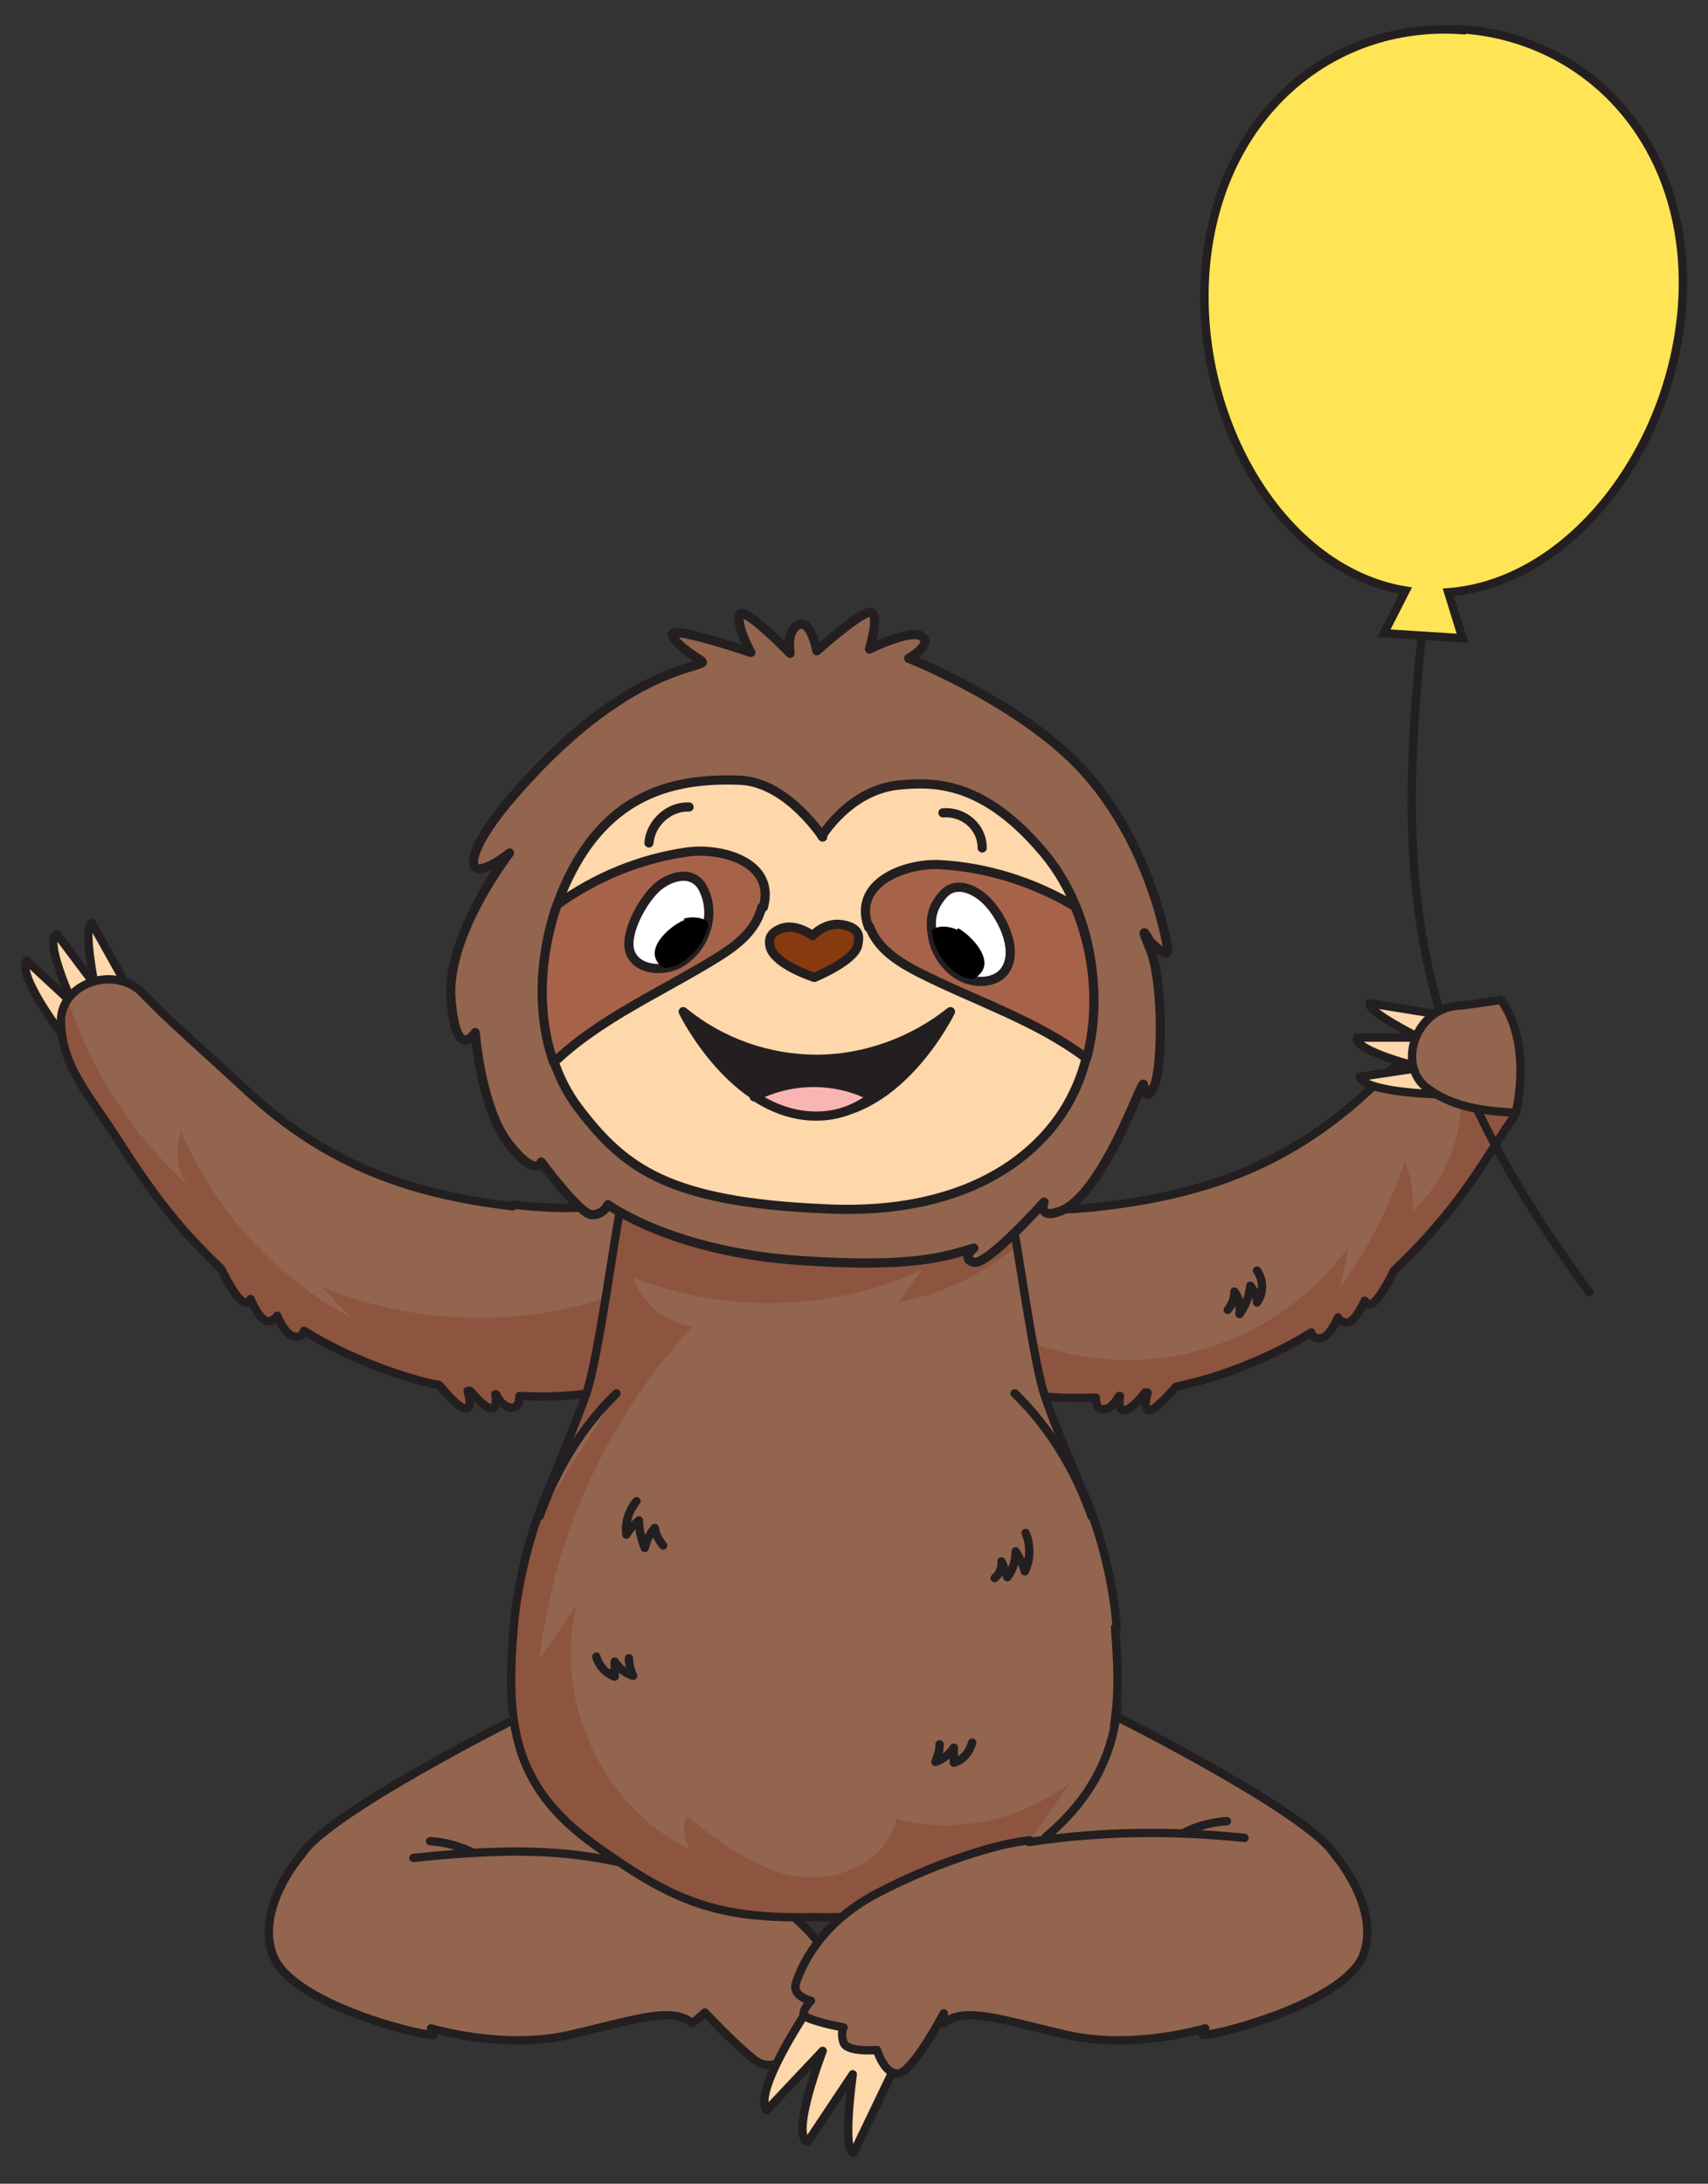 <svg viewBox="0 0 204.5 261.4" version="1.1" xmlns:xlink="http://www.w3.org/1999/xlink" xmlns="http://www.w3.org/2000/svg" id="Layer_1">
  
  <rect x="0" y="0" width="204.5" height="261.4" fill="#333333" stroke="none"/>
  
  <defs>
    <style>
      .st0, .st1, .st2 {
        fill: #93654e;
      }

      .st3 {
        fill: #8d553f;
      }

      .st4, .st1, .st5, .st6, .st7, .st8, .st9, .st10, .st11, .st12, .st2 {
        stroke-linecap: round;
        stroke-linejoin: round;
      }

      .st4, .st1, .st5, .st6, .st7, .st8, .st9, .st10, .st11, .st12, .st2, .st13 {
        stroke: #231f20;
      }

      .st4, .st7 {
        fill: #fed7ab;
      }

      .st1, .st5, .st7, .st8, .st9, .st10, .st11, .st12 {
        stroke-width: 1.1px;
      }

      .st14 {
        clip-path: url(#clippath-1);
      }

      .st15 {
        clip-path: url(#clippath-2);
      }

      .st5, .st6 {
        fill: none;
      }

      .st8 {
        fill: #fff;
      }

      .st9 {
        fill: #231f20;
      }

      .st10 {
        fill: #863a0e;
      }

      .st11 {
        fill: #a7634a;
      }

      .st12 {
        fill: #f9b5b2;
      }

      .st16 {
        clip-path: url(#clippath);
      }

      .st13 {
        fill: #ffe455;
        stroke-miterlimit: 10;
      }
    </style>
    <clipPath id="clippath">
      <path d="M61.4,144.4c-12.9-1.5-22.6-5.3-31.8-13.8-5.4-5-9.8-8.8-12.4-11.6-3.4-3.6-9.9-1.3-9.9,3.2,0,5.4,3.6,9.2,6.4,13.6,2.3,3.6,4.7,7.2,7.4,10.4,1.4,1.7,3.3,3.7,5.4,5.7,0,0,2.1,4.5,3.1,4,.2-.1.3-.3.4-.4.5,1.2,1.5,3,2.4,2.6.5-.2.7-.4.8-.6.3.8,1.3,2.7,2.4,2.5.5,0,.7-.4.8-.7,3.2,2,6.9,3.7,11,5.1,1.8.6,3.5,1.1,5.2,1.4.9,1.1,2.5,2.9,3.2,2.8.7,0,.4-1.3.2-2.1.1,0,.2,0,.3,0,.7.8,1.8,2,2.5,2.1.7,0,.6-1,.5-1.7,0,0,0,0,.1,0,.3.7,1,1.6,1.9,1.6.7,0,.9-.7.9-1.4,9.4.5,15-1.9,15-1.9l1.1-22.4s-5.3,2.8-16.8,1.4Z" class="st2"></path>
    </clipPath>
    <clipPath id="clippath-1">
      <path d="M176.1,126.1c-1.3-1.1-2.9-2-4.5-2.6-2.2,2-4.9,4.4-7.8,7.1-9.2,8.5-18.9,12.3-31.8,13.8-11.5,1.4-16.8-1.4-16.8-1.4l1,22.4s5.7,2.3,15,1.9c0,.7.2,1.5.9,1.4.9,0,1.5-1,1.9-1.6,0,0,0,0,.1,0-.1.7-.2,1.7.5,1.7.7,0,1.9-1.3,2.5-2.1.1,0,.2,0,.3,0-.2.8-.5,2.1.2,2.1.7,0,2.3-1.8,3.2-2.8,1.7-.4,3.4-.8,5.2-1.4,4.1-1.4,7.8-3.1,11-5.1,0,.3.3.6.8.7,1.1.2,2-1.6,2.4-2.5,0,.2.2.4.8.6.9.3,1.9-1.5,2.4-2.6,0,.1.2.3.4.4,1,.5,3.1-4,3.1-4,2.2-2.1,4-4,5.4-5.7,2.8-3.2,5.1-6.8,7.4-10.4.5-.8,1.1-1.6,1.6-2.4-1.1-2.8-2.9-5.4-5.2-7.4Z" class="st2"></path>
    </clipPath>
    <clipPath id="clippath-2">
      <path d="M133.7,194.8c-.7-9.2-4.1-16.4-4.1-16.4,0,0-3.5-8.1-4.6-11.6-1.4-4.3-3.5-20.5-4.1-22l-23.3,2.5-23.3-2.5c-.5,1.4-2.6,17.7-4.1,22-1.2,3.5-4.6,11.6-4.6,11.6,0,0-3.3,7.2-4.1,16.4-.9,11.1-.3,18.8,9.5,25.9,9.8,7.1,14.9,9,26.5,8.8,11.6.2,16.7-1.7,26.5-8.8,9.8-7.1,10.4-14.8,9.5-25.9Z" class="st2"></path>
    </clipPath>
  </defs>
  <g>
    <path d="M62.2,205.5c0,0-23,11.5-26.1,16.5,0,0-5.6,6.4-3.4,12.1s17.2,9.5,19.2,9.5l-.3-.8s8.6,2.6,16.5.8,12.3-3.5,14.8-1.4c0,0,1.5-1.3,1.5-1.3,1.6,1.7,3.2,3.3,4.9,4.8s2.1,1.7,4.1,1.3,3.6-1.3,4.8-2.7c6-6.6-1.1-14.3-7.1-17.5-7-3.7-14.7-6.1-18.4-6.4" class="st2"></path>
    <path d="M7.4,123.8s-5.4-7.1-4.2-8.8l5.5,5.1s-3.5-7.6-1.9-8.3l4.5,6s-1.4-7.1-.3-7.3l4.3,7.7-1.9,4.7-6,.9Z" class="st4"></path>
    <g>
      <path d="M61.4,144.4c-12.9-1.5-22.6-5.3-31.8-13.8-5.4-5-9.8-8.8-12.4-11.6-3.4-3.6-9.9-1.3-9.9,3.2,0,5.4,3.6,9.2,6.4,13.6,2.3,3.6,4.7,7.2,7.4,10.4,1.4,1.7,3.3,3.7,5.4,5.7,0,0,2.1,4.5,3.1,4,.2-.1.3-.3.4-.4.5,1.2,1.5,3,2.4,2.6.5-.2.7-.4.8-.6.3.8,1.3,2.7,2.4,2.5.5,0,.7-.4.8-.7,3.2,2,6.9,3.7,11,5.1,1.8.6,3.5,1.1,5.2,1.4.9,1.1,2.5,2.9,3.2,2.8.7,0,.4-1.3.2-2.1.1,0,.2,0,.3,0,.7.8,1.8,2,2.5,2.1.7,0,.6-1,.5-1.7,0,0,0,0,.1,0,.3.7,1,1.6,1.9,1.6.7,0,.9-.7.9-1.4,9.4.5,15-1.9,15-1.9l1.1-22.4s-5.3,2.8-16.8,1.4Z" class="st0"></path>
      <g class="st16">
        <path d="M75.5,154.3c-11.7,4.7-25.3,4.6-37-.3,1.2,1.2,2.3,2.5,3.5,3.7-9-4.8-16.3-12.8-20.3-22.2-.9,2.1-.5,4.6.8,6.4-7.8-7.1-13.4-16.7-15.7-27-3.4,2.9-2.7,8.3-1.2,12.5,4.8,14.5,14.8,27.2,27.7,35.3,12.9,8.1,28.7,11.6,43.8,9.7" class="st3"></path>
      </g>
      <path d="M61.4,144.4c-12.9-1.5-22.6-5.3-31.8-13.8-5.4-5-9.8-8.8-12.4-11.6-3.4-3.6-9.9-1.3-9.9,3.2,0,5.4,3.6,9.2,6.4,13.6,2.3,3.6,4.7,7.2,7.4,10.4,1.4,1.7,3.3,3.7,5.4,5.7,0,0,2.1,4.5,3.1,4,.2-.1.3-.3.4-.4.5,1.2,1.5,3,2.4,2.6.5-.2.7-.4.8-.6.3.8,1.3,2.7,2.4,2.5.5,0,.7-.4.8-.7,3.2,2,6.9,3.7,11,5.1,1.8.6,3.5,1.1,5.2,1.4.9,1.1,2.5,2.9,3.2,2.8.7,0,.4-1.3.2-2.1.1,0,.2,0,.3,0,.7.8,1.8,2,2.5,2.1.7,0,.6-1,.5-1.7,0,0,0,0,.1,0,.3.7,1,1.6,1.9,1.6.7,0,.9-.7.9-1.4,9.4.5,15-1.9,15-1.9l1.1-22.4s-5.3,2.8-16.8,1.4Z" class="st6"></path>
    </g>
    <path d="M96.5,240.9s-6.4,9.6-4.7,11.7l6.7-7.1s-3.9,10.1-1.8,10.9l5.4-8.1s-1.3,9.3.1,9.4l4.9-10.2-2.8-5.9-7.8-.7Z" class="st4"></path>
    <g>
      <path d="M176.1,126.1c-1.3-1.1-2.9-2-4.5-2.6-2.2,2-4.9,4.4-7.8,7.1-9.2,8.5-18.9,12.3-31.8,13.8-11.5,1.4-16.8-1.4-16.8-1.4l1,22.4s5.7,2.3,15,1.9c0,.7.2,1.5.9,1.4.9,0,1.5-1,1.9-1.6,0,0,0,0,.1,0-.1.7-.2,1.7.5,1.7.7,0,1.9-1.3,2.5-2.1.1,0,.2,0,.3,0-.2.8-.5,2.1.2,2.1.7,0,2.3-1.8,3.2-2.8,1.7-.4,3.4-.8,5.2-1.4,4.1-1.4,7.8-3.1,11-5.1,0,.3.3.6.8.7,1.1.2,2-1.6,2.4-2.5,0,.2.2.4.8.6.9.3,1.9-1.5,2.4-2.6,0,.1.2.3.4.4,1,.5,3.1-4,3.1-4,2.2-2.1,4-4,5.4-5.7,2.8-3.2,5.1-6.8,7.4-10.4.5-.8,1.1-1.6,1.6-2.4-1.1-2.8-2.9-5.4-5.2-7.4Z" class="st0"></path>
      <g class="st14">
        <path d="M117.7,157.8c6.9,4.4,15.5,6,23.6,4.4,8-1.6,15.4-6.3,20.2-13-.3,1.6-.7,3.2-1,4.9,3.3-4.6,5.9-9.7,7.7-15.1.8,1.9,1.1,4,.9,6,4.5-4.1,6.7-10.6,5.5-16.5,3,1.4,6.3,2.3,9.6,2.6-3.9,13.7-13.3,25.6-25.6,32.6-12.4,7-27.5,8.9-41.2,5.1" class="st3"></path>
      </g>
      <path d="M176.1,126.1c-1.3-1.1-2.9-2-4.5-2.6-2.2,2-4.9,4.4-7.8,7.1-9.2,8.5-18.9,12.3-31.8,13.8-11.5,1.4-16.8-1.4-16.8-1.4l1,22.4s5.7,2.3,15,1.9c0,.7.2,1.5.9,1.4.9,0,1.5-1,1.9-1.6,0,0,0,0,.1,0-.1.7-.2,1.7.5,1.7.7,0,1.9-1.3,2.5-2.1.1,0,.2,0,.3,0-.2.8-.5,2.1.2,2.1.7,0,2.3-1.8,3.2-2.8,1.7-.4,3.4-.8,5.2-1.4,4.1-1.4,7.8-3.1,11-5.1,0,.3.3.6.8.7,1.1.2,2-1.6,2.4-2.5,0,.2.2.4.8.6.9.3,1.9-1.5,2.4-2.6,0,.1.2.3.4.4,1,.5,3.1-4,3.1-4,2.2-2.1,4-4,5.4-5.7,2.8-3.2,5.1-6.8,7.4-10.4.5-.8,1.1-1.6,1.6-2.4-1.1-2.8-2.9-5.4-5.2-7.4Z" class="st6"></path>
    </g>
    <g>
      <g>
        <path d="M133.7,194.8c-.7-9.2-4.1-16.4-4.1-16.4,0,0-3.5-8.1-4.6-11.6-1.4-4.3-3.5-20.5-4.1-22l-23.3,2.5-23.3-2.5c-.5,1.4-2.6,17.7-4.1,22-1.2,3.5-4.6,11.6-4.6,11.6,0,0-3.3,7.2-4.1,16.4-.9,11.1-.3,18.8,9.5,25.9,9.8,7.1,14.9,9,26.5,8.8,11.6.2,16.7-1.7,26.5-8.8,9.8-7.1,10.4-14.8,9.5-25.9Z" class="st0"></path>
        <g class="st15">
          <path d="M125.6,145.2c-4.5,5.5-11,9.4-18.1,10.7,1-1.3,1.9-2.6,2.9-3.9-10.8,5-23.6,5.3-34.6.9,1,3.1,3.9,5.5,7.1,5.9-10.1,10.9-16.6,25-18.3,39.8,1.5-2.2,3-4.4,4.5-6.6-3,11.3,3,24.3,13.5,29.4-.7-1.2-.9-2.7-.4-4,4,3.1,8.2,6.4,13.2,7.2s11-1.9,11.9-6.9c10.4,2.9,22.5-2.4,27.4-12.1.2,5.4-3,10.4-7.3,13.7s-9.5,5.1-14.6,6.7c-6,2-12.2,3.8-18.6,4.1-11.7.5-23.7-4.7-30.9-14-7.2-9.3-9.4-22.4-5.2-33.3,2.3-6.1,6.4-11.3,9.3-17.2,4-8.3,5.5-17.7,4.3-26.8" class="st3"></path>
        </g>
        <path d="M133.7,194.8c-.7-9.2-4.1-16.4-4.1-16.4,0,0-3.5-8.1-4.6-11.6-1.4-4.3-3.5-20.5-4.1-22l-23.3,2.5-23.3-2.5c-.5,1.4-2.6,17.7-4.1,22-1.2,3.5-4.6,11.6-4.6,11.6,0,0-3.3,7.2-4.1,16.4-.9,11.1-.3,18.8,9.5,25.9,9.8,7.1,14.9,9,26.5,8.8,11.6.2,16.7-1.7,26.5-8.8,9.8-7.1,10.4-14.8,9.5-25.9Z" class="st6"></path>
      </g>
      <path d="M64.6,181.5c2-5.6,5.1-10.7,9.2-14.7" class="st2"></path>
      <path d="M130.7,181.5c-2-5.6-5.1-10.7-9.2-14.7" class="st2"></path>
    </g>
    <path d="M133.7,205.5c0,0,23,11.5,26.1,16.5,0,0,5.6,6.4,3.4,12.1-2.3,5.6-17.2,9.5-19.2,9.5l.3-.8s-8.6,2.6-16.5.8c-7.9-1.8-12.3-3.5-14.8-1.4v-1.2s-3.7,7-5.4,7.2-2.6-2.8-2.6-2.8c0,0-3.6.3-4-.9s0-1.8,0-1.8c0,0-4.8-.9-4.8-1.6s.9-1.6.9-1.6c0,0-2.3-.5-1.8-2.1s2.6-7,9.6-10.7,14.7-6.1,18.4-6.4" class="st2"></path>
    <path d="M123.2,220.5c8.6-1.3,17.1-1.4,25.8-.5" class="st2"></path>
    <path d="M141.7,219.4c1.6-.8,3.4-1.3,5.2-1.4" class="st2"></path>
    <path d="M74,222.9c-7.9-1.8-15.8-1.4-24.5-.5" class="st2"></path>
    <path d="M56.7,221.8c-1.6-.8-3.4-1.3-5.2-1.4" class="st2"></path>
    <g>
      <path d="M125.2,219.9c5.5-4.6,8.1-9.9,8.6-15.8" class="st6"></path>
      <path d="M64.6,181.5c2-5.6,5.1-10.7,9.2-14.7" class="st2"></path>
      <path d="M130.7,181.5c-2-5.6-5.1-10.7-9.2-14.7" class="st2"></path>
    </g>
    <path d="M170.8,71.1c-4.3,35.8-1.8,54.6,19.5,83.6" class="st6"></path>
    <path d="M175,3.6c-15.8-1.1-29.4,10.5-30.7,29.1-1.2,17.8,9.3,35.6,24,38l-2.6,5.1,9.4.6-1.7-5.5c14.5-1.1,26.7-16.9,28-34.3,1.3-18.6-10.6-32-26.4-33.1Z" class="st13"></path>
    <g>
      <path d="M172.3,131s-8.9-.2-9.5-2.1l7.4-1.1s-8.2-2-7.7-3.6h7.5c0,.1-6.5-3.2-6-4.1l8.7,1.4,2.6,4.4-3,5.3Z" class="st4"></path>
      <path d="M179.7,119.7c2.2,3,3,7.8,1.8,13.5-3.8-.2-7.5-.6-10.7-3-3.5-2.7-1.4-9.3,3.6-9.8,1.5-.1,3.2-.4,5.2-.7,0,.1,0-.1,0,0Z" class="st2"></path>
    </g>
  </g>
  <path d="M150.5,152.1c.8,1.1.8,2.7,0,3.8,0-.7-.3-1.4-.8-2-.1,1.2-.6,2.5-1.3,3.4.1-.9,0-1.9-.6-2.7,0,.8-.3,1.6-.8,2.2" class="st2"></path>
  <g>
    <path d="M76.2,179.7c-.9,1.1-1.4,2.6-1.2,4,.4-.7.9-1.2,1.5-1.7,0,1.1.3,2.3.7,3.3.2-.9.6-1.7,1.2-2.4.1.8.5,1.5,1,2.1" class="st2"></path>
    <path d="M122.8,183.5c.6,1.4.6,3.2-.1,4.6-.2-.8-.6-1.6-1.1-2.4,0,1.1-.3,2.2-1,3.1-.2-.6-.4-1.3-.7-1.9.1.7-.2,1.5-.8,2" class="st2"></path>
    <path d="M71.4,198.3c.3,1.1,1.1,2,2.2,2.4,0-.6,0-1.2,0-1.8.5.8,1.3,1.4,2.2,1.7-.3-.7-.5-1.4-.5-2.1" class="st2"></path>
    <path d="M116.4,208.6c-.3,1.1-1.1,2.1-2.2,2.4,0-.6,0-1.2,0-1.8-.5.8-1.3,1.4-2.2,1.7.3-.7.5-1.4.5-2.1" class="st2"></path>
  </g>
  <g>
    <g>
      <path d="M84.1,79.3c-.8.7-8.3,1.1-19.2,12.2-8.8,9-9,12.6-7.5,12.5s3.6-1.9,3.6-1.9c0,0-7.6,9.8-7,17.5.6,7.7,2.9,4,2.9,4,0,0,.7,9.1,4,13.3s3.9,2.2,3.9,2.2c0,0,4.6,6.2,6,6.3s2-1.2,2-1.2c0,0,7.7,5.7,23.2,6.7,13.4.9,17.2-.5,20.6-1.5,0,0-1.6,1.3,0,1.7s8.4-7.2,8.4-7.2c0,0-.8,2.1,1.9,1.1,5.1-1.8,9.8-15.8,10-15.2s.3,2.3,1.3.2c1-2.2,1.1-12.6-.5-16.4s0-.9,0-.9c0,0,2.4,2.5,2.1.8s-2.2-12.1-9.5-20.6c-7.3-8.5-21.5-14.1-21.5-14.1,0,0,2.9-1.6,1.6-2.6s-6.3,1.5-6.3,1.5c0,0,1.4-4.6,0-4.4s-6.3,4.6-6.3,4.6c0,0-.7-3.8-2.2-3.1-1.5.7-1,3.4-1,3.4,0,0-5.9-6.1-6.1-4.5s1.4,4.4,1.4,4.4c0,0-9.7-3.3-9.4-2.1s3.5,3.1,3.5,3.1Z" class="st1"></path>
      <path d="M98.5,100.2s-4.2-6.5-9.8-6.8c-7.5-.3-15.2,1.3-20.2,10.8-5,9.5-4.7,21.3.8,28.5,5.5,7.2,10.8,11.2,29.5,12,18.6.9,26.6-7.8,29.4-13.2,4.3-8.1,3.8-21.1-3.3-29.5s-12.9-8.5-17.5-8c-5.8.7-9,6.1-9,6.1Z" class="st7"></path>
      <path d="M92.2,113.3c-.3-1.3.5-1.8,1.2-2.1,1.8-.8,3.9.8,3.9.8,0,0,1.5-1.7,3.6-1.3s2,1.4,1.8,2.4c-.3,1.9-5.2,3.9-5.2,3.9-1.5-.5-4.9-1.9-5.3-3.7Z" class="st10"></path>
      <g>
        <path d="M91.4,108.6c1.5-5.4-5-7.2-9.2-6.6-5.6.8-10.9,3-15.5,6.3-2.2,6.4-2.4,13.3-.4,18.9,5.5-5.3,13-8.5,19.6-12.6,2.4-1.5,4.6-3.2,5.3-6Z" class="st11"></path>
        <path d="M104.1,110.9c1,2.7,3.4,4.2,5.9,5.5,6.7,3.4,14.2,5.8,20.1,10.3,1.5-5.6,1.1-12.3-1.4-18.2-4.9-2.9-10.5-4.7-16.2-5-4.2-.2-10.5,2.2-8.5,7.5Z" class="st11"></path>
      </g>
      <path d="M113.8,121.1c-4.5,3.6-10.3,5.7-16,5.7-5.8,0-11.5-2-16-5.7,0,0,6,12.4,16,12.4s16-12.4,16-12.4Z" class="st9"></path>
      <path d="M90.3,131.2c2.1,1.4,4.6,2.4,7.4,2.4s4.7-.9,6.8-2.3c-4.4-2.3-9.7-2.3-14.2,0Z" class="st12"></path>
    </g>
    <path d="M77.7,100.9c.2-2.4,2.4-4.4,4.8-4.3" class="st5"></path>
    <path d="M112.9,97.3c1.2-.1,2.4.3,3.3,1.1s1.4,1.9,1.4,3.1" class="st5"></path>
    <g>
      <path d="M111.6,111.7c.2,2,1.4,3.9,3.1,5,1.7,1.1,4.7,1.2,5.8-.8,1.4-2.5-.7-6.5-2.5-8.2-1.4-1.3-3.6-2.3-5.1-.6s-1.5,3.2-1.3,4.6Z" class="st8"></path>
      <path d="M114.6,111.3c-.8-.4-2.2-.6-3,0,0,.1,0,.2,0,.3.2,2,1.4,3.9,3.1,5,.5.3,1,.5,1.7.6.3-.1.5-.2.7-.4,2.2-1.8-.9-4.9-2.4-5.7Z"></path>
    </g>
    <g>
      <path d="M84.7,110.7c-.4,2-1.8,3.8-3.5,4.7-1.8.9-4.8.8-5.7-1.3s1.4-6.4,3.3-8c1.5-1.2,3.8-1.9,5.1-.2.9,1.3,1.2,3.3.8,4.7Z" class="st8"></path>
      <path d="M81.8,110c.8-.3,2.2-.3,3,.4,0,.1,0,.2,0,.3-.4,2-1.8,3.8-3.5,4.7-.5.3-1.1.4-1.7.5-.2-.1-.5-.3-.6-.4-2-2,1.4-4.8,3-5.4Z"></path>
    </g>
  </g>
</svg>
